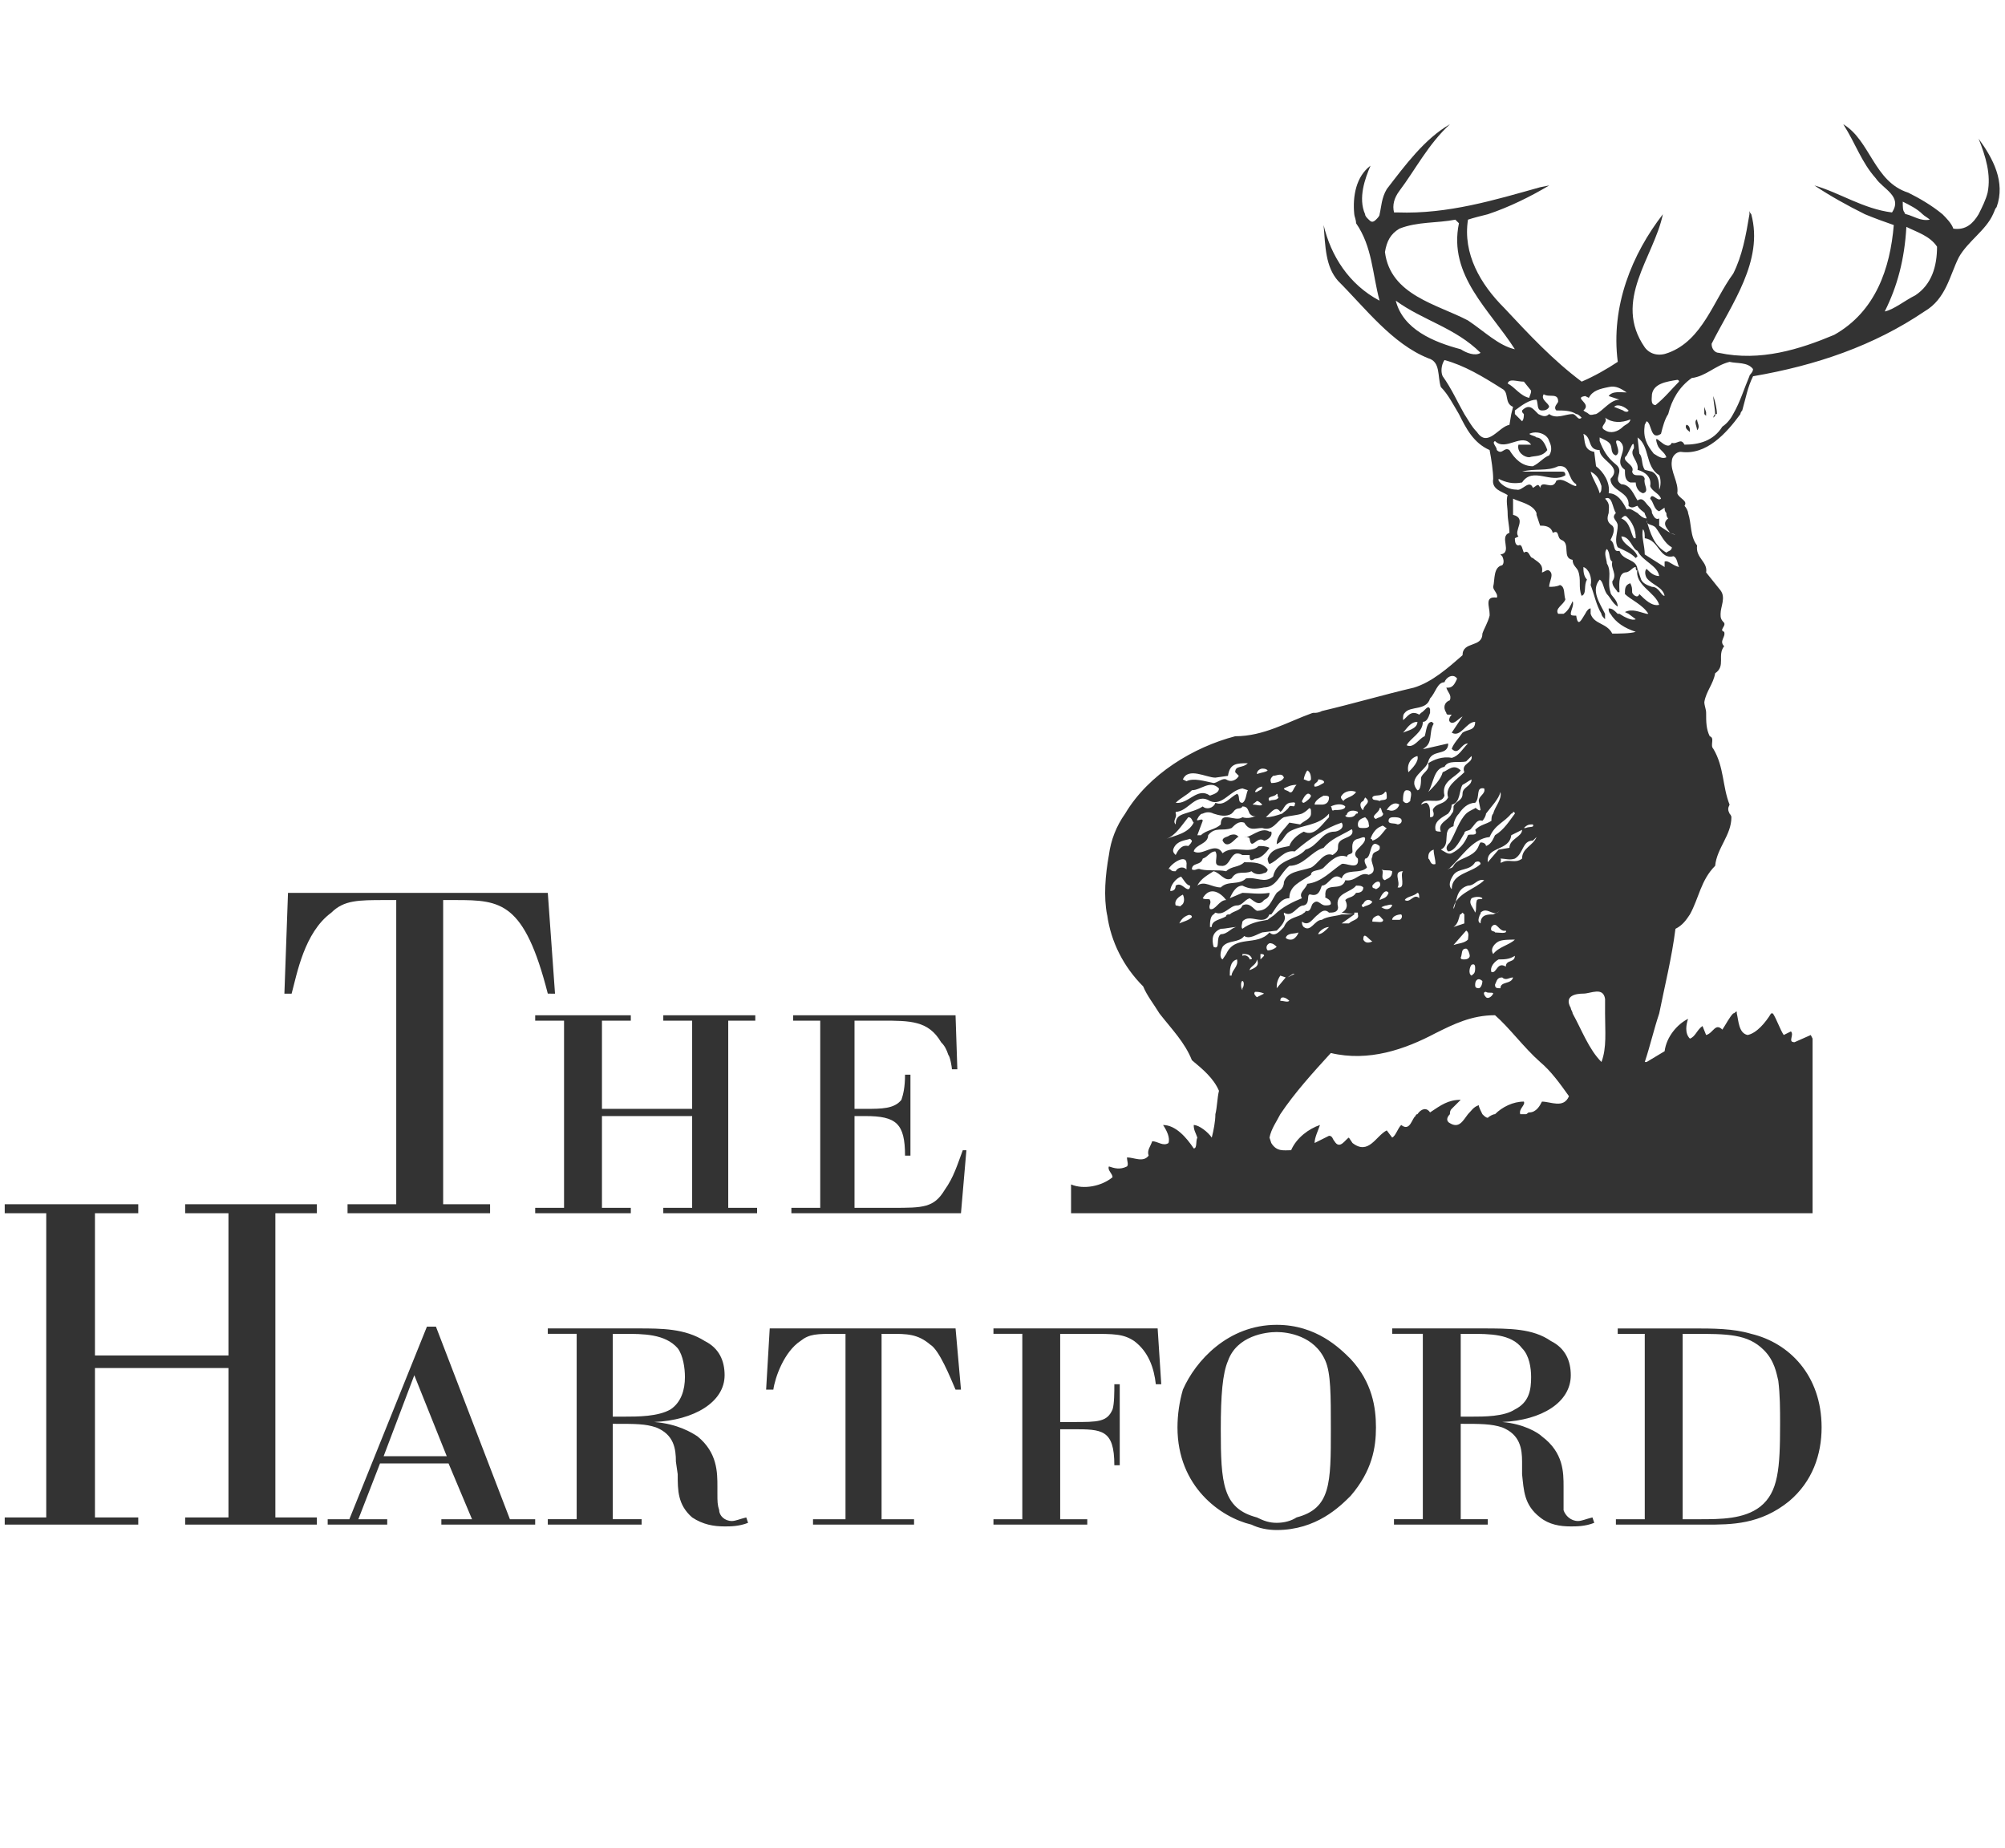 <svg width="115" height="106" viewBox="0 0 115 106" fill="none" xmlns="http://www.w3.org/2000/svg">
<g opacity="0.8" clip-path="url(#clip0_1427_6645)">
<path fill-rule="evenodd" clip-rule="evenodd" d="M55.429 65.968H55.221C54.911 66.794 54.704 67.515 54.187 68.238C53.566 69.27 52.944 69.27 51.185 69.27H49.012V64.007H49.633C51.392 64.007 51.91 64.419 51.91 66.277H52.22V61.633H51.91C51.91 62.356 51.806 62.769 51.702 63.077C51.289 63.594 50.564 63.594 49.633 63.594H49.012V58.535H50.564C52.22 58.535 53.255 58.535 53.979 59.774C54.187 59.98 54.29 60.188 54.393 60.497C54.497 60.601 54.6 61.22 54.6 61.323H54.91L54.807 58.227H45.494V58.535H47.046V69.27H45.391V69.581H55.118L55.429 65.968ZM43.424 69.581V69.27H41.769V58.535H43.321V58.227H38.044V58.535H39.699V63.594H34.526V58.535H36.181V58.227H30.697V58.535H32.352V69.27H30.697V69.581H36.181V69.27H34.526V64.007H39.699V69.27H38.044V69.581H43.424ZM31.834 56.987L31.42 51.207H16.519L16.312 56.987H16.726C17.036 55.852 17.45 53.478 19.003 52.342C19.727 51.619 20.555 51.619 22.107 51.619H22.727V69.064H19.934V69.58H28.109V69.064H25.418V51.619H26.142C28.73 51.619 30.075 51.723 31.42 56.986L31.834 56.987ZM55.118 79.696L54.808 76.186H44.149L43.942 79.696H44.356C44.459 78.974 44.977 77.528 45.908 76.909C46.425 76.497 46.839 76.497 47.978 76.497H48.495V87.129H46.632V87.438H52.427V87.129H50.564V76.497H51.081C52.013 76.497 52.633 76.497 53.358 77.116C53.875 77.426 54.496 78.975 54.807 79.697L55.118 79.696ZM42.907 87.335L42.803 87.025C42.39 87.129 42.182 87.231 41.976 87.231C41.562 87.231 41.251 86.922 41.251 86.612C41.148 86.302 41.148 86.096 41.148 85.682V85.27C41.148 84.444 41.148 83.308 40.01 82.38C39.699 82.174 38.872 81.657 37.526 81.553C39.802 81.451 41.561 80.419 41.561 78.87C41.561 78.045 41.251 77.322 40.423 76.909C39.285 76.186 37.94 76.186 36.594 76.186H31.42V76.496H33.076V87.128H31.42V87.437H36.802V87.128H35.146V81.657C36.491 81.657 37.008 81.657 37.63 81.863C38.664 82.276 38.767 83.102 38.767 83.825L38.871 84.548C38.871 85.477 38.871 86.302 39.699 87.025C40.32 87.438 40.941 87.541 41.562 87.541C41.872 87.542 42.39 87.542 42.907 87.335ZM30.696 87.438V87.129H29.247L25.004 76.084H24.487L20.037 87.129H18.795V87.438H22.21V87.129H20.554L21.796 83.929H25.728L27.074 87.129H25.315V87.438H30.696V87.438ZM18.175 87.438V87.026H15.794V69.581H18.175V69.065H10.62V69.581H13.104V77.736H5.446V69.581H7.93V69.065H0.271V69.581H2.652V87.026H0.271V87.438H7.93V87.026H5.446V78.458H13.104V87.026H10.62V87.438H18.175ZM39.285 78.975C39.285 79.697 39.078 80.419 38.457 80.833C37.733 81.245 36.594 81.245 35.766 81.245H35.145V76.497H35.766C36.904 76.497 38.147 76.497 38.871 77.323C39.182 77.735 39.285 78.458 39.285 78.975ZM25.625 83.515H22.004L23.763 78.87L25.625 83.515ZM104.481 81.864C104.481 78.871 102.617 77.013 100.444 76.497C99.409 76.187 98.271 76.187 97.029 76.187H92.787V76.497H94.338V87.129H92.683V87.438H97.856C99.306 87.438 100.962 87.438 102.617 86.096C103.963 84.961 104.481 83.412 104.481 81.864ZM91.441 87.335L91.337 87.025C90.924 87.129 90.716 87.231 90.509 87.231C90.096 87.231 89.784 86.922 89.681 86.612V85.27C89.681 84.444 89.681 83.308 88.44 82.38C88.233 82.174 87.404 81.657 86.162 81.553C88.44 81.451 90.095 80.419 90.095 78.87C90.095 78.045 89.784 77.322 88.956 76.909C87.922 76.186 86.576 76.186 85.024 76.186H79.851V76.496H81.609V87.128H79.954V87.437H85.335V87.128H83.782V81.657C84.921 81.657 85.541 81.657 86.162 81.863C87.197 82.276 87.301 83.102 87.301 83.825V84.548C87.404 85.477 87.404 86.302 88.336 87.025C88.853 87.438 89.475 87.541 90.095 87.541C90.406 87.542 90.924 87.542 91.441 87.335ZM78.92 81.864C78.92 80.728 78.713 79.284 77.47 77.941C76.849 77.322 75.504 75.98 73.228 75.98C70.434 75.98 68.572 78.045 67.847 79.696C67.643 80.401 67.538 81.13 67.536 81.864C67.536 85.27 70.02 87.025 71.779 87.438C72.193 87.644 72.71 87.748 73.228 87.748C75.504 87.748 76.849 86.406 77.47 85.787C78.713 84.342 78.92 83 78.92 81.864ZM66.606 79.387L66.399 76.186H56.981V76.496H58.636V87.129H56.981V87.438H62.362V87.129H60.809V81.968H61.534C63.19 81.968 63.915 81.968 63.915 84.032H64.225V79.387H63.915C63.915 79.8 63.915 80.522 63.812 80.832C63.501 81.554 62.983 81.554 61.534 81.554H60.809V76.497H62.466C63.914 76.497 64.432 76.497 65.053 76.909C65.88 77.529 66.191 78.458 66.294 79.387H66.606ZM102.1 81.658C102.1 84.238 101.996 85.58 100.962 86.406C100.03 87.129 98.684 87.129 97.443 87.129H96.511V76.497H97.029C99.098 76.497 100.237 76.497 101.168 77.426C101.789 78.046 101.893 78.767 101.996 79.181C102.1 80.006 102.1 80.832 102.1 81.658ZM87.82 78.975C87.82 79.697 87.716 80.419 86.888 80.833C86.267 81.245 85.129 81.245 84.403 81.245H83.782V76.497H84.3C85.439 76.497 86.68 76.497 87.301 77.323C87.716 77.735 87.82 78.458 87.82 78.975ZM76.333 81.968C76.333 85.064 76.333 86.51 74.366 87.025C74.056 87.231 73.641 87.335 73.228 87.335C72.814 87.335 72.503 87.231 72.089 87.025C70.123 86.51 70.02 85.063 70.02 81.968C70.02 80.006 70.123 78.767 70.433 78.045C70.95 76.599 72.607 76.393 73.227 76.393C73.847 76.393 75.4 76.599 76.021 78.045C76.333 78.767 76.333 80.006 76.333 81.968Z" fill="black"/>
<path fill-rule="evenodd" clip-rule="evenodd" d="M68.184 52.471C68.287 52.471 68.363 52.498 68.363 52.6C68.156 52.807 67.846 52.855 67.639 52.959C67.742 52.752 67.874 52.573 68.184 52.471ZM78.298 12.288C77.883 11.359 78.298 10.224 78.608 9.501C77.78 10.121 77.573 11.256 77.676 12.288C77.676 12.391 77.78 12.598 77.78 12.804C78.712 14.146 78.712 15.694 79.126 17.243C77.366 16.314 76.332 14.662 75.918 12.907C76.02 14.146 76.02 15.281 76.745 16.107C78.298 17.656 79.851 19.72 81.919 20.546C82.643 20.753 82.436 21.578 82.643 22.198C83.058 22.61 83.368 23.23 83.679 23.746C84.093 24.572 84.507 25.398 85.438 25.811C85.541 26.327 85.644 27.05 85.644 27.463C85.541 28.082 86.161 28.185 86.473 28.392C86.369 28.701 86.473 29.114 86.473 29.424C86.473 29.836 86.576 30.146 86.576 30.559C85.954 30.765 86.782 31.694 86.059 31.798L86.162 31.901C86.266 32.108 86.266 32.314 86.162 32.417C85.644 32.521 85.748 33.243 85.644 33.656C85.644 33.863 85.955 34.069 85.852 34.275C85.127 34.173 85.439 34.791 85.439 35.205V35.308C85.335 35.72 85.128 36.031 85.024 36.34C85.024 37.166 83.886 36.753 83.886 37.579C83.059 38.301 82.127 39.127 81.093 39.437C79.334 39.85 77.574 40.366 75.815 40.779C75.706 40.838 75.586 40.873 75.463 40.881C75.398 40.883 75.324 40.874 75.263 40.895C73.827 41.412 72.491 42.224 70.848 42.224C68.467 42.844 65.88 44.392 64.535 46.663C64.033 47.366 63.713 48.181 63.603 49.037C63.396 50.172 63.294 51.439 63.5 52.472H63.504C63.717 54.01 64.439 55.444 65.57 56.572C65.776 57.089 66.191 57.606 66.501 58.121C67.227 59.05 67.95 59.772 68.364 60.804C68.986 61.32 69.607 61.837 69.916 62.559C69.814 62.972 69.814 63.488 69.71 63.901C69.71 64.313 69.607 64.83 69.503 65.243C69.296 64.933 68.778 64.52 68.468 64.52C68.468 64.83 68.572 64.932 68.675 65.243C68.572 65.449 68.675 65.862 68.468 65.862C68.055 65.243 67.433 64.52 66.709 64.52C66.916 64.83 67.123 65.243 67.02 65.554C66.709 65.76 66.399 65.45 66.088 65.45C65.985 65.76 65.777 65.966 65.881 66.276C65.57 66.689 65.053 66.379 64.64 66.379C64.64 66.586 64.742 66.792 64.64 66.896C64.226 67.102 63.915 66.998 63.604 66.896C63.501 67.102 63.812 67.307 63.812 67.514C63.19 68.03 62.156 68.237 61.432 67.928V69.579H103.963V59.565L103.859 59.359L102.928 59.771C102.515 59.771 102.928 59.359 102.721 59.152L102.308 59.358C102.101 59.049 101.894 58.43 101.686 58.12H101.583C101.273 58.636 100.756 59.255 100.238 59.358C99.72 59.255 99.72 58.532 99.617 58.12V58.016C99.517 58.016 99.513 58.113 99.419 58.12H99.41C99.203 58.326 98.996 58.739 98.789 59.049C98.375 58.637 98.271 59.255 97.857 59.358L97.65 58.843C97.34 59.049 97.237 59.462 96.927 59.565C96.616 59.256 96.718 58.739 96.823 58.43C96.201 58.739 95.581 59.462 95.477 60.288L94.442 60.908H94.338C94.649 59.978 94.856 59.05 95.167 58.121C95.477 56.572 95.891 54.921 96.098 53.269C96.512 53.064 96.719 52.754 96.927 52.443C97.444 51.515 97.548 50.482 98.375 49.656C98.478 48.624 99.307 47.901 99.307 46.869C99.307 46.766 99.203 46.663 99.203 46.663C99.099 46.456 99.099 46.353 99.203 46.146C98.79 45.114 98.892 43.979 98.271 42.946C98.065 42.74 98.375 42.327 98.065 42.224C97.858 41.811 97.858 41.398 97.858 40.881C97.858 40.675 97.755 40.469 97.755 40.262C97.858 39.642 98.271 39.23 98.376 38.61C98.997 38.197 98.479 37.578 98.892 37.061C98.583 36.752 98.996 36.546 98.892 36.236C98.583 36.132 98.996 35.926 98.892 35.72C98.686 35.514 98.686 35.41 98.686 35.204C98.686 34.791 98.996 34.275 98.686 33.862L97.858 32.83C97.962 32.21 97.237 32.004 97.34 31.282C96.928 30.766 97.031 30.043 96.824 29.424C96.824 29.32 96.72 29.113 96.617 29.01C96.824 28.701 96.306 28.598 96.203 28.288C96.306 27.668 95.79 27.049 95.892 26.43C95.892 26.223 96.099 25.914 96.41 25.914C97.858 26.12 98.997 24.881 99.825 23.746C99.825 23.642 99.929 23.539 99.929 23.539C100.136 22.817 100.239 22.197 100.55 21.578C104.172 20.958 107.484 19.823 110.38 17.861C111.622 17.139 111.828 15.797 112.347 14.765C112.864 13.836 113.899 13.216 114.313 12.287C114.417 12.081 114.417 11.978 114.52 11.875C115.038 10.429 114.313 9.088 113.485 7.952C113.899 8.985 114.209 10.017 114.003 11.049C113.899 11.461 113.692 11.875 113.485 12.288C113.175 12.804 112.76 13.217 112.037 13.114C111.933 12.804 111.622 12.495 111.416 12.288C110.794 11.772 110.071 11.359 109.45 11.049C107.484 10.429 107.277 8.055 105.725 7.126C106.448 8.261 106.759 9.294 107.587 10.223C108.001 10.843 109.139 11.255 108.519 12.184C106.863 11.978 105.518 11.049 104.068 10.636C105 11.255 105.932 11.771 106.966 12.287C107.511 12.511 108.063 12.717 108.621 12.907C108.414 15.384 107.586 17.861 105.206 19.203C103.24 20.029 100.964 20.751 98.584 20.235C98.377 20.235 98.171 20.029 98.171 19.719C99.309 17.448 101.171 14.971 100.447 12.287C100.343 12.184 100.343 12.08 100.343 12.08V12.287C100.137 13.526 99.93 14.661 99.412 15.693C98.273 17.241 97.653 19.512 95.686 20.235C95.17 20.441 94.652 20.339 94.341 19.925C92.478 17.241 94.859 14.764 95.377 12.287C93.618 14.558 92.375 17.551 92.79 20.751C92.168 21.164 91.444 21.577 90.719 21.887C89.064 20.648 87.719 19.203 86.27 17.654C84.924 16.312 83.89 14.558 84.199 12.597C84.51 12.493 84.924 12.39 85.338 12.287C86.579 11.874 87.822 11.255 88.857 10.635L88.339 10.738C85.752 11.461 83.062 12.287 80.164 12.184H79.957C79.854 11.771 79.957 11.358 80.267 10.944C81.199 9.705 81.923 8.261 83.165 7.125C81.716 7.951 80.578 9.499 79.543 10.841C79.232 11.358 79.232 11.873 79.129 12.287C79.129 12.39 79.025 12.493 78.922 12.597C78.716 12.803 78.612 12.7 78.509 12.597C78.402 12.495 78.298 12.391 78.298 12.288ZM109.239 12.185C109.136 12.082 109.136 11.875 109.136 11.565C109.55 11.771 109.964 11.978 110.275 12.288C110.378 12.391 110.584 12.495 110.689 12.598C110.171 12.701 109.757 12.391 109.343 12.288H109.338C109.281 12.288 109.239 12.243 109.239 12.185ZM83.989 23.746C83.576 23.024 83.265 22.301 82.748 21.578C82.644 21.372 82.644 20.959 82.85 20.649C83.989 20.959 85.024 21.578 86.162 22.3C86.576 22.506 86.267 23.127 86.784 23.333L86.681 23.746L86.577 24.365C85.956 24.468 85.335 25.707 84.714 24.778C84.403 24.468 84.196 24.056 83.989 23.746ZM86.888 23.746V23.54C87.301 23.231 87.716 22.921 88.129 22.921C88.233 23.127 88.129 23.54 88.44 23.54C88.543 23.54 88.749 23.54 88.853 23.334C88.853 23.127 88.336 22.921 88.543 22.611C88.853 22.817 89.371 22.507 89.371 23.024C89.371 23.127 89.061 23.334 89.268 23.54C89.681 23.54 90.096 23.54 90.406 23.746C90.509 23.746 90.613 23.849 90.716 23.953C90.509 24.159 90.406 23.746 90.2 23.746C89.785 23.746 89.268 24.056 88.854 23.746C88.647 23.953 88.441 23.849 88.233 23.746C87.922 23.437 87.716 23.127 87.301 23.54C87.301 23.643 87.301 23.643 87.404 23.746C87.404 23.849 87.404 24.056 87.301 24.159L86.888 23.746ZM91.13 23.746C91.027 23.642 90.923 23.642 90.82 23.54C91.337 23.127 90.199 22.817 90.923 22.714L91.13 22.817C91.337 22.404 91.751 22.301 92.268 22.198C92.682 22.095 92.993 22.301 93.303 22.507C92.993 22.507 92.475 22.404 92.268 22.714L92.889 22.921C92.372 22.921 91.957 23.541 91.544 23.747C91.441 23.746 91.234 23.849 91.13 23.746ZM95.683 23.746C95.89 22.921 96.304 22.198 97.029 21.681C97.856 21.578 98.374 20.959 99.202 20.753C99.616 20.856 100.237 20.753 100.547 21.165C100.547 21.372 100.339 21.475 100.339 21.578C100.03 22.3 99.823 23.023 99.409 23.746C99.306 23.952 99.098 24.261 98.788 24.468C98.27 25.294 97.442 25.501 96.614 25.501C96.408 25.088 96.201 25.501 95.889 25.397C95.58 26.017 94.751 24.571 95.061 25.501C95.165 25.81 95.475 25.914 95.579 26.224C95.372 26.327 95.165 26.224 94.854 26.017C94.44 25.501 94.233 25.088 94.336 24.365L94.44 24.159C94.75 24.262 94.647 25.294 95.268 24.881C95.374 24.468 95.476 24.056 95.683 23.746ZM97.856 23.746V23.642L97.754 23.333V23.746L97.856 23.849V23.746ZM98.477 23.746C98.477 23.437 98.374 23.024 98.27 22.714C98.27 23.024 98.374 23.437 98.374 23.746C98.374 23.746 98.27 23.849 98.27 23.953L98.374 23.849C98.374 23.746 98.374 23.746 98.477 23.746ZM111.102 14.146C111.102 15.282 110.791 16.314 109.861 16.934C109.239 17.243 108.618 17.759 108.102 17.863C108.827 16.417 109.239 14.869 109.343 13.011C109.964 13.321 110.689 13.527 111.102 14.146ZM96.304 21.888C95.89 22.3 95.476 22.817 94.958 23.23C94.648 23.23 94.751 22.817 94.751 22.61C94.855 21.991 95.58 21.888 96.201 21.785C96.201 21.785 96.304 21.785 96.304 21.888ZM93.407 23.539C93.407 23.642 93.2 23.642 93.096 23.539L92.58 23.333C92.786 23.127 93.2 23.333 93.407 23.539ZM86.888 20.03C85.956 19.823 85.129 18.998 84.197 18.378C82.438 17.45 79.747 16.934 79.436 14.456C79.54 13.836 79.747 13.424 80.264 13.114C81.3 12.701 82.438 12.804 83.473 12.598L83.68 12.804C83.059 15.798 85.439 17.759 86.888 20.03ZM87.819 22.404C87.819 22.611 87.715 22.714 87.715 22.817C87.197 22.714 86.887 22.198 86.473 21.992C86.576 21.682 86.99 21.888 87.404 21.888L87.819 22.404ZM84.921 20.236C84.61 20.442 84.093 20.236 83.782 20.03C82.23 19.617 80.472 18.895 80.057 17.243C81.609 18.378 83.473 18.792 84.921 20.236ZM86.784 29.424V28.598C87.197 28.804 87.922 28.907 88.129 29.424V29.527L88.336 30.146C88.543 30.146 88.957 30.146 89.061 30.559C89.475 30.352 89.268 30.868 89.577 30.971C90.095 31.178 89.577 32.004 90.199 32.107C90.199 32.416 90.406 32.52 90.509 32.726C90.715 33.242 90.509 33.656 90.715 34.172C91.026 34.068 90.819 33.553 91.026 33.242C90.819 33.035 90.819 32.726 90.819 32.52C91.129 32.623 91.336 33.139 91.233 33.552C91.44 34.068 91.543 34.687 91.854 35.203C91.854 35.307 91.957 35.41 92.061 35.514V35.203C91.75 34.584 91.233 33.861 91.75 33.242C91.957 33.345 91.957 33.758 92.164 34.068C92.371 34.274 92.475 34.583 92.785 34.79C92.785 34.378 92.371 34.171 92.371 33.964C92.164 33.344 92.475 32.829 92.164 32.312C92.164 32.106 91.957 31.693 92.164 31.486C92.371 31.693 92.268 32.106 92.475 32.209C92.371 32.622 92.785 32.932 92.475 33.345C92.475 33.655 92.681 33.758 92.785 33.964H92.888C92.888 33.655 92.785 32.932 93.199 32.829C93.508 32.829 93.613 32.52 93.82 32.52C93.82 32.623 93.82 32.726 93.923 32.726C93.923 32.004 93.095 32.21 92.888 31.591C92.475 31.694 92.681 31.178 92.371 30.971C92.475 30.765 92.681 30.352 92.475 30.146C92.164 29.939 92.164 29.732 92.268 29.423C92.268 29.113 92.371 28.907 92.061 28.597C92.475 28.391 92.475 29.113 92.682 29.423C92.371 29.732 92.786 29.835 92.786 30.146C92.786 30.558 92.579 30.971 92.786 31.384C93.2 31.59 93.51 31.693 93.821 32.004L93.923 31.9C93.717 31.385 93.096 31.281 92.993 30.765C93.509 30.765 93.614 31.488 93.923 31.591C94.234 32.21 95.062 32.417 95.166 33.036C94.855 33.036 94.648 32.83 94.441 32.624C94.337 32.727 94.337 32.933 94.441 33.139C94.751 33.552 95.373 33.656 95.476 34.172C95.269 34.172 95.166 33.656 94.751 33.656C94.441 33.552 94.234 33.449 94.13 33.242L93.923 32.623C93.716 33.552 94.957 33.964 95.165 34.687C94.751 34.791 94.336 34.378 94.027 34.068C93.923 34.378 93.613 34.068 93.613 33.964C93.613 33.758 93.613 33.654 93.509 33.448C93.2 33.551 93.2 33.758 93.2 34.068C93.509 34.378 94.234 34.687 94.545 35.203H94.441C94.028 35.1 93.613 34.893 93.2 35.1L93.406 35.203L93.82 35.513C93.613 35.615 93.199 35.409 92.888 35.203H92.785C92.579 34.996 92.475 34.893 92.268 34.893C92.268 34.996 92.268 35.1 92.371 35.203C92.681 35.718 93.2 36.029 93.82 36.235C93.509 36.338 92.785 36.338 92.475 36.338C92.164 35.718 91.44 35.822 91.233 35.203V34.893C91.129 34.893 91.026 34.996 90.922 35.203C90.715 35.513 90.509 36.029 90.406 35.306C90.199 35.306 90.095 35.306 90.095 35.203C90.095 34.996 90.302 34.687 90.199 34.48C90.095 34.687 89.991 34.996 89.681 35.203H89.371C89.164 34.893 89.681 34.687 89.784 34.377C89.681 34.067 89.784 33.654 89.475 33.551C89.268 33.654 89.061 33.654 88.853 33.654C88.853 33.344 89.163 32.932 88.853 32.725C88.749 32.622 88.543 32.829 88.44 32.829C88.543 32.312 88.129 32.209 87.922 32.002C87.716 32.002 87.716 31.486 87.405 31.693C87.302 31.486 87.302 31.177 87.095 31.28C86.888 31.28 86.888 30.971 86.888 30.868L87.095 30.765C86.784 30.454 87.611 29.732 86.784 29.526L86.784 29.424ZM93.923 29.424C93.717 29.32 93.51 29.113 93.302 29.217C93.096 28.804 92.786 28.288 92.268 28.288C92.371 27.668 91.957 27.049 91.543 26.739L91.44 25.914C90.819 25.81 90.922 25.294 90.819 24.881C91.335 25.088 91.026 25.81 91.749 25.81C91.749 26.43 93.095 26.739 92.371 27.462C92.371 28.185 93.509 28.185 93.406 29.01C93.613 29.217 93.82 29.01 93.923 29.01C94.027 29.217 94.234 29.32 94.336 29.424C94.336 29.527 94.44 29.63 94.44 29.733C94.235 29.733 94.027 29.526 93.923 29.424ZM94.751 29.424C94.751 29.217 94.648 29.113 94.546 29.01C94.338 28.804 94.235 28.495 93.924 28.701C93.717 28.392 93.51 27.772 92.993 27.772C92.476 27.463 93.2 27.049 92.683 26.637C92.165 26.224 91.957 25.811 91.751 25.295V25.088C91.957 25.192 92.268 25.295 92.372 25.501C92.476 25.707 92.372 26.017 92.683 26.12C93.096 25.914 92.372 25.088 92.889 25.295C93.51 25.811 92.476 26.43 93.2 26.946C93.2 27.256 93.2 27.566 93.51 27.669H93.821C93.821 27.876 93.923 28.185 94.234 28.289C94.648 28.186 94.234 27.773 94.337 27.463C94.234 27.051 93.716 27.463 93.613 27.051C93.82 26.637 92.888 26.431 93.302 26.122L93.613 25.502C93.716 25.398 93.716 25.502 93.716 25.709C93.406 26.121 94.027 26.431 93.923 26.947C94.336 27.051 94.751 27.36 94.648 27.876C94.751 28.186 95.165 28.289 95.269 28.599C95.062 28.805 94.751 28.186 94.648 28.599C94.855 28.805 94.855 29.218 95.165 29.321L95.475 29.115C95.475 29.218 95.475 29.321 95.579 29.425C95.579 29.528 95.579 29.631 95.682 29.734C95.268 30.044 95.682 30.354 95.786 30.56L96.096 30.663C95.889 30.663 95.474 30.354 95.165 30.148V29.734C94.958 29.836 94.855 29.63 94.751 29.424ZM93.51 24.056C93.51 24.262 93.2 24.365 93.096 24.468C92.787 24.778 92.371 24.881 92.061 24.675C91.648 24.468 92.268 24.262 92.061 23.952C92.475 24.262 92.993 24.262 93.51 24.056ZM95.166 28.081C95.166 27.771 95.166 27.256 94.751 27.049L94.338 26.946C94.131 26.636 94.235 26.223 94.028 26.017L93.924 25.088C94.649 25.604 94.338 26.739 95.167 27.256C95.269 27.462 95.269 27.875 95.166 28.081ZM91.855 27.875C91.855 28.082 91.855 28.185 91.751 28.288C91.648 27.875 91.337 27.463 91.234 27.049C91.647 27.256 91.751 27.566 91.855 27.875ZM88.853 26.12C88.543 26.224 88.336 26.533 87.922 26.74C87.301 26.74 86.887 26.327 86.576 25.811C86.267 25.605 86.162 26.12 85.852 25.811C85.852 25.605 85.541 25.398 85.748 25.295C86.369 25.914 87.301 24.779 87.819 25.502H87.094C86.99 25.914 87.403 26.224 87.715 26.224C88.024 26.121 88.44 26.224 88.749 25.812C88.647 25.502 88.44 25.088 88.128 25.088C88.024 24.986 87.819 24.986 87.715 24.882C88.129 24.675 88.749 24.882 88.853 25.295C88.956 25.501 89.06 25.81 88.853 26.12ZM90.406 27.875C90.095 27.875 89.681 27.36 89.267 27.566C89.06 28.185 88.439 27.462 88.335 27.978C88.233 27.669 88.128 27.875 87.922 27.978C87.715 27.462 87.301 28.185 86.99 28.081C86.576 28.081 86.162 27.875 85.955 27.566V27.462C86.369 27.669 86.783 27.771 87.301 27.669C87.922 26.739 88.956 27.772 89.784 27.256C89.784 27.049 89.681 27.049 89.577 27.049H87.301C88.024 26.843 88.749 27.049 89.37 26.739C90.095 26.636 89.888 27.462 90.406 27.771V27.875ZM97.338 24.675C97.546 24.468 97.338 24.262 97.338 24.055C97.131 24.159 97.338 24.468 97.338 24.675ZM96.926 24.778V24.675C96.926 24.468 96.822 24.365 96.718 24.365C96.615 24.571 96.822 24.675 96.926 24.778ZM95.89 31.385C95.89 31.591 95.683 31.591 95.58 31.694C94.855 31.282 94.648 30.559 94.442 29.836C94.442 30.146 94.751 30.043 94.958 30.249C95.269 30.662 95.476 31.178 95.89 31.385ZM96.304 32.52C95.89 32.417 95.683 32.107 95.476 32.21V32.52L94.337 31.798C94.337 31.282 94.13 30.766 94.234 30.352C94.337 30.456 94.337 30.662 94.337 30.868C95.166 30.971 95.166 32.107 95.993 31.9C96.201 32.004 96.201 32.313 96.304 32.52ZM93.821 30.869H93.717C93.51 30.559 93.51 29.94 92.993 29.734C93.096 29.631 93.2 29.527 93.302 29.631C93.614 29.94 93.821 30.352 93.821 30.869ZM80.574 40.881C80.885 40.469 81.816 40.778 82.023 40.056C82.334 39.746 82.436 39.127 82.85 39.127C82.954 38.817 83.368 38.611 83.576 38.92C83.473 39.127 83.369 39.437 83.059 39.437H82.955C83.059 39.746 83.266 39.849 83.162 40.159C82.851 40.263 82.748 40.573 82.955 40.882C82.955 40.882 82.955 40.985 83.059 40.985H83.266C83.162 41.088 83.059 41.295 83.162 41.398C83.369 41.605 83.68 41.191 83.887 41.088L83.266 42.018C83.782 42.327 84.094 41.398 84.61 41.398C84.61 41.915 84.197 41.812 83.886 42.018C83.68 42.327 83.369 42.637 83.265 42.947C83.679 43.36 83.782 42.637 84.196 42.637C83.886 42.947 83.68 43.36 83.265 43.464C82.748 43.36 82.229 43.566 81.92 43.773C82.023 44.186 81.609 44.289 81.506 44.599C81.506 44.805 81.506 45.322 81.299 45.322C80.678 44.599 81.816 44.186 81.921 43.67C82.127 42.947 82.955 43.361 83.059 42.741V42.638L81.714 42.947H81.61C82.231 42.638 81.921 42.019 82.231 41.502L82.128 41.399C81.817 41.399 81.817 41.915 81.714 42.225C81.403 42.329 81.093 42.947 80.68 42.741C80.886 42.329 81.61 42.019 81.61 41.399C81.817 41.399 81.921 41.192 82.024 40.883V40.676C81.921 40.367 81.714 40.779 81.507 40.883L81.403 40.986C80.887 40.676 80.68 41.192 80.473 41.295C80.472 41.088 80.472 40.984 80.574 40.881ZM67.433 46.662V46.559C68.157 46.559 68.572 45.423 69.399 45.939C70.123 46.249 70.537 45.32 71.262 45.217L71.573 45.32C71.469 45.526 71.469 45.939 71.262 46.042C70.951 46.042 71.158 45.63 70.951 45.526C70.537 45.732 70.227 46.249 69.71 46.042C69.607 46.352 69.193 46.455 68.986 46.249C68.675 46.455 68.261 46.558 67.95 46.661C67.64 46.764 67.433 46.867 67.433 47.281C67.225 47.075 67.535 46.868 67.433 46.662ZM68.985 46.662C69.192 46.559 69.399 46.559 69.606 46.662C69.916 46.765 70.33 46.868 70.641 46.662L70.744 46.559C70.95 46.249 71.157 46.456 71.261 46.249C71.572 46.249 71.572 46.456 71.675 46.662C71.779 46.765 71.882 46.868 72.088 46.765C71.882 46.868 71.572 46.971 71.261 46.868C70.847 47.178 70.019 46.456 70.019 47.281C69.708 47.591 69.191 47.591 68.88 47.901H68.674L68.984 47.075C68.984 46.868 68.571 47.178 68.674 46.971C68.777 46.765 68.881 46.662 68.985 46.662ZM72.814 46.662C73.02 46.456 73.227 46.249 73.434 46.559C73.641 46.456 73.641 46.145 73.952 46.043C74.055 46.043 74.366 45.94 74.262 46.146C74.262 46.353 74.055 46.146 73.952 46.25C73.848 46.456 73.641 46.559 73.537 46.663C73.228 46.766 72.916 46.869 72.607 46.869C72.71 46.765 72.71 46.765 72.814 46.662ZM74.676 46.662C74.883 46.559 74.987 46.456 75.09 46.352C75.194 46.352 75.194 46.456 75.194 46.559V46.662C75.194 46.971 74.78 47.075 74.573 47.281L73.952 47.178C73.641 47.591 73.227 47.901 73.227 48.417C73.64 48.211 73.64 47.901 73.952 47.695C74.675 47.282 75.607 47.385 76.228 46.663V46.869C75.814 47.282 75.4 48.005 74.779 47.695C74.366 47.901 74.054 48.211 73.952 48.52C73.537 48.623 72.916 48.623 72.709 49.243C72.709 49.243 72.709 49.45 72.813 49.553C73.329 49.347 73.641 48.727 74.261 48.83C75.089 48.108 76.02 47.488 76.952 47.179C77.159 47.488 76.745 47.695 76.538 47.695C75.813 47.695 75.607 48.52 74.882 48.727C74.366 49.346 73.227 49.243 73.02 50.275C72.502 50.688 72.088 50.275 71.467 50.378C71.054 50.791 70.433 50.481 70.019 50.895C69.501 50.895 69.087 50.481 68.674 50.791C68.88 50.378 69.295 50.172 69.606 49.966C70.019 50.069 70.227 50.585 70.64 50.378C70.95 49.862 71.364 50.171 71.779 49.966C71.986 50.172 72.295 50.172 72.503 50.069C72.607 50.069 72.71 49.966 72.71 49.862C72.4 49.45 71.882 49.45 71.364 49.45C71.054 49.759 70.64 49.656 70.329 49.966C69.813 49.862 69.399 49.966 68.881 49.862C68.674 49.759 68.572 49.966 68.363 49.862C68.363 49.45 68.881 49.656 68.985 49.243C69.295 49.14 69.399 48.83 69.709 48.83C69.916 49.141 69.502 49.656 70.02 49.656C70.641 49.759 70.536 48.624 71.261 49.037H71.675C71.675 49.243 71.675 49.45 71.986 49.243C72.295 49.243 72.607 48.934 72.814 48.623C72.607 48.52 72.4 48.52 72.192 48.52C71.675 49.036 70.743 48.417 70.122 48.933C69.708 48.21 68.984 49.14 68.467 48.83C68.571 48.417 69.295 48.417 69.295 47.901C69.708 47.385 70.123 47.695 70.64 47.488C70.847 47.282 71.054 47.076 71.364 47.179C71.675 47.695 71.986 47.488 72.4 47.488C73.021 47.695 73.228 47.076 73.641 46.869C74.055 46.765 74.366 46.765 74.676 46.662ZM77.263 46.662C77.367 46.456 77.677 46.456 77.884 46.559C77.884 46.642 77.884 46.659 77.828 46.662H77.782C77.678 46.868 77.471 46.868 77.368 46.868C77.368 46.868 77.162 46.868 77.162 46.765C77.263 46.765 77.263 46.662 77.263 46.662ZM78.919 46.662C79.022 46.559 79.126 46.456 79.126 46.352C79.229 46.249 79.229 46.559 79.333 46.662C79.333 46.868 79.022 46.868 78.919 46.971C78.713 46.868 78.815 46.765 78.919 46.662ZM82.023 46.662C82.023 46.456 82.023 46.145 81.817 46.042C81.714 46.042 81.507 46.145 81.507 46.145C81.714 45.63 82.644 46.249 82.851 45.63C82.644 44.804 83.473 44.598 83.783 44.184C83.369 43.772 83.059 44.184 82.748 44.288C82.644 44.701 82.231 45.113 81.921 45.423C82.23 44.907 82.23 44.081 82.851 43.978C83.059 43.564 83.68 43.771 84.094 43.667L84.403 43.358C84.507 43.771 83.782 43.771 83.99 44.287C83.576 44.7 82.851 45.113 83.059 45.732C82.851 46.145 82.438 46.042 82.23 46.352C82.127 46.455 82.23 46.558 82.23 46.661C82.23 46.764 82.23 46.867 82.023 46.867V46.662ZM83.059 46.662C83.188 46.52 83.261 46.337 83.265 46.145C83.782 46.042 83.679 45.32 83.886 45.01C84.093 44.907 84.196 44.804 84.403 44.701C84.403 45.113 83.886 45.113 83.886 45.527C83.886 45.94 83.473 45.94 83.369 46.249C83.369 46.456 83.369 46.559 83.266 46.662C83.059 47.075 82.437 47.178 82.644 47.694C82.542 47.694 82.335 47.694 82.335 47.591C82.23 47.075 82.748 46.868 83.059 46.662ZM83.68 46.662C83.886 46.352 84.196 46.042 84.61 46.042C84.921 45.732 84.61 45.113 85.128 45.217C85.231 45.526 84.817 45.63 84.817 45.939L84.921 46.455C84.817 46.558 84.61 46.249 84.61 46.352C84.403 46.455 84.197 46.558 84.094 46.661C83.68 47.074 83.473 47.796 83.162 48.313C83.059 48.417 82.851 48.623 83.059 48.829C83.473 48.829 83.783 48.106 83.99 47.797C83.99 47.591 84.301 47.694 84.403 47.488C84.61 47.281 84.714 46.971 85.025 47.075C85.129 46.971 85.231 46.765 85.231 46.662C85.542 46.249 85.956 45.836 86.06 45.423C86.163 45.836 85.75 46.249 85.645 46.662C85.543 46.765 85.543 46.971 85.543 47.075C85.232 47.281 84.922 47.281 84.611 47.591C84.818 48.004 84.301 47.797 84.197 47.9C83.99 48.417 83.681 48.726 83.267 48.932C83.06 49.035 82.852 48.829 82.645 48.725C83.267 48.416 82.645 47.59 83.37 47.384C83.369 47.178 83.473 46.868 83.68 46.662ZM86.68 46.662C86.783 46.662 86.783 46.559 86.783 46.559C86.783 46.559 86.887 46.559 86.887 46.662C86.576 47.075 86.266 47.591 85.748 47.901C85.644 48.107 85.541 48.417 85.231 48.52C85.231 48.417 85.128 48.313 84.921 48.313C84.817 48.417 84.817 48.623 84.61 48.83C84.197 49.242 83.576 49.242 83.369 49.656C83.266 49.862 83.059 49.759 83.059 49.862C83.783 49.242 84.403 48.107 85.439 48.004C85.749 47.281 86.267 47.178 86.68 46.662ZM81.299 41.398C81.299 41.811 80.678 41.914 80.472 42.017C80.678 41.811 80.886 41.398 81.299 41.398ZM81.299 43.359C81.402 43.668 80.989 44.081 80.782 44.288C80.678 43.875 80.886 43.462 81.299 43.359ZM80.886 45.939C80.679 46.145 80.575 46.042 80.472 45.939C80.472 45.732 80.472 45.32 80.679 45.32C81.093 45.32 80.886 45.733 80.886 45.939ZM80.263 46.145C80.161 46.456 79.851 46.559 79.642 46.456H79.54C79.643 46.249 79.954 45.939 80.263 46.145ZM79.54 45.733C79.54 45.94 79.23 45.837 79.127 45.94C78.92 45.837 78.713 45.94 78.713 45.733C78.816 45.527 79.23 45.733 79.437 45.423C79.54 45.32 79.54 45.63 79.54 45.733ZM78.298 45.733C78.712 46.043 78.194 46.145 78.194 46.456C78.09 46.456 77.883 46.043 78.194 45.94L78.298 45.733ZM77.781 45.423C77.574 45.732 77.16 45.732 77.055 45.939C76.953 45.836 76.849 45.732 76.953 45.63C77.16 45.32 77.574 45.32 77.781 45.423ZM75.919 44.907C75.711 45.01 75.608 45.113 75.401 45.113C75.297 44.907 75.608 44.907 75.608 44.701C75.814 44.701 76.022 44.804 75.919 44.907ZM75.194 44.701C75.09 44.907 74.883 44.701 74.78 44.701C74.78 44.598 74.883 44.288 74.987 44.185C75.194 44.288 75.194 44.598 75.194 44.701ZM77.16 46.249C77.16 46.456 76.747 46.456 76.539 46.456C76.332 46.559 76.435 46.352 76.332 46.249C76.539 46.145 76.953 46.042 77.16 46.249ZM76.228 45.733C76.228 46.043 76.022 46.145 75.815 46.145H75.401C75.401 45.939 75.711 45.733 75.919 45.63C76.022 45.63 76.228 45.63 76.228 45.733ZM75.194 45.63C75.194 45.733 74.987 45.939 74.78 46.042C74.78 46.042 74.676 46.042 74.676 45.939C74.78 45.733 74.987 45.32 75.194 45.63ZM74.366 45.01C74.159 45.217 74.159 45.526 73.952 45.423C73.848 45.32 73.641 45.32 73.641 45.217C73.848 45.113 74.055 45.01 74.366 45.01ZM73.641 44.598C73.537 44.804 73.228 44.907 72.916 44.907C72.814 44.701 72.916 44.598 73.02 44.495C73.227 44.495 73.537 44.288 73.641 44.598ZM72.71 44.184C72.607 44.288 72.4 44.288 72.088 44.391C72.088 44.184 72.295 44.081 72.399 44.081C72.503 44.081 72.607 44.081 72.71 44.184ZM73.33 45.733C73.227 45.94 72.916 45.837 72.814 45.94C72.607 45.63 73.123 45.733 73.227 45.527C73.33 45.527 73.227 45.63 73.33 45.733ZM72.4 45.113C72.4 45.32 72.193 45.32 72.089 45.423H71.986C71.986 45.32 72.193 45.113 72.4 45.113ZM72.4 46.145C72.296 46.249 72.089 46.145 71.882 46.145C71.779 46.145 71.986 46.042 72.089 45.939C72.193 45.939 72.296 46.042 72.4 46.145ZM71.572 43.772C71.261 44.081 70.847 43.875 70.847 44.288L71.054 44.495C70.95 44.701 70.64 44.907 70.329 44.701C70.122 44.598 69.812 44.907 69.605 44.907C69.087 44.804 68.466 44.598 68.053 44.804L67.846 44.701C68.155 43.978 69.191 44.598 69.708 44.598L70.433 44.495C70.536 43.772 70.95 43.772 71.572 43.772ZM69.916 45.217C69.916 45.423 69.709 45.526 69.399 45.63C68.674 45.113 68.157 46.145 67.433 46.042C67.742 45.732 68.054 45.63 68.363 45.32C68.881 45.32 69.399 44.701 69.916 45.217ZM69.606 52.442L69.708 52.34C70.226 52.546 70.536 51.927 70.95 51.927C71.261 51.927 71.363 51.617 71.675 51.514C71.882 51.617 72.192 52.03 72.503 51.617C72.71 51.514 72.814 51.411 72.814 51.205C72.192 51.308 71.675 51.205 71.261 51.205L70.536 51.514C70.64 51.307 70.847 50.791 71.261 50.791C71.675 50.998 71.986 50.998 72.503 50.895C73.228 50.895 73.434 50.069 73.952 49.656C74.78 49.656 75.194 48.83 75.919 48.623C76.332 48.107 76.953 47.901 77.47 47.591C77.574 47.488 77.574 47.695 77.574 47.695C77.574 48.107 76.746 48.005 76.746 48.52C76.746 48.727 76.746 48.83 76.435 49.036C75.919 48.83 75.607 49.552 75.194 49.759C74.573 49.965 73.848 49.965 73.641 50.584C73.641 50.997 73.331 51.1 73.228 51.204C72.917 51.617 72.814 52.235 72.089 52.235C71.882 52.133 71.675 51.72 71.261 51.926C71.157 52.235 70.743 52.235 70.536 52.442C70.433 52.442 70.329 52.442 70.329 52.545C70.02 52.752 69.501 52.752 69.501 53.165H69.399C69.399 52.959 69.399 52.546 69.606 52.442ZM72.924 52.434C73.231 52.022 73.438 51.513 73.952 51.513C73.952 50.791 74.573 50.584 75.194 50.171C75.194 49.861 75.71 49.964 75.919 49.758C76.332 49.346 76.747 48.932 77.263 49.139C77.263 48.932 77.574 49.035 77.574 48.828C77.574 48.622 77.47 48.209 77.883 48.106C77.987 48.106 78.298 47.9 78.298 48.106C78.298 48.519 77.366 48.828 77.883 49.241C77.987 49.964 77.16 49.448 76.953 49.551C76.332 49.964 75.814 50.583 74.986 50.686C74.882 50.996 74.469 51.203 74.675 51.512C74.159 51.718 73.537 52.028 73.123 52.44C73.02 52.544 72.814 52.648 72.71 52.751C72.088 52.853 71.675 52.957 71.261 53.266C71.157 53.163 71.261 52.957 71.261 52.853C71.675 52.338 72.503 53.163 72.814 52.44C72.834 52.442 72.91 52.454 72.924 52.434ZM73.641 52.442V52.34C74.159 52.65 74.366 51.927 74.78 51.927C75.194 51.824 74.883 51.204 75.194 51.307C75.607 51.41 75.71 51.101 75.815 50.791C76.228 50.791 76.436 49.966 76.953 50.378C77.16 49.759 77.988 50.171 78.402 49.759C78.402 49.656 78.195 49.449 78.299 49.242C78.713 49.242 78.506 48.004 79.127 48.52C79.23 48.932 78.713 48.726 78.713 49.139C78.506 49.449 79.127 49.965 78.506 50.171C77.989 49.964 77.781 50.584 77.161 50.481C76.954 51.204 75.919 50.481 76.022 51.41C75.919 51.513 76.333 51.513 76.333 51.823C76.333 51.926 76.125 51.926 76.022 51.926C75.711 51.926 75.609 51.513 75.297 51.823C75.194 51.926 75.194 52.339 74.883 52.235C74.883 52.339 74.781 52.339 74.677 52.442C74.263 52.649 73.849 52.649 73.642 53.165C73.435 53.371 73.124 53.784 72.814 53.475C72.089 54.301 70.848 53.578 70.33 54.713L70.123 55.022C69.916 54.92 70.02 54.507 70.123 54.3C70.434 53.888 71.055 54.094 71.365 53.681C71.675 53.887 72.09 53.577 72.4 53.474L73.228 53.371C73.434 53.165 73.848 52.752 73.641 52.442ZM75.607 52.442C75.814 52.236 76.021 52.133 76.228 52.34C76.435 52.34 76.746 52.34 76.746 52.03C76.539 51.205 77.47 51.205 77.781 50.791C77.987 50.791 78.09 50.791 78.194 50.895C78.194 51.205 77.883 51.205 77.781 51.205C77.574 51.514 77.367 51.411 77.16 51.617C77.366 52.03 77.16 52.237 76.953 52.34L77.634 52.44L76.953 52.443C76.642 52.547 76.124 52.547 75.814 52.753C75.4 52.753 75.193 53.476 74.779 53.166C74.675 53.063 74.675 52.959 74.675 52.855C75.09 53.165 75.296 52.65 75.607 52.442ZM77.677 52.442V52.34H77.883V52.442C77.987 52.752 77.574 52.752 77.367 52.959H76.953L77.677 52.442ZM83.742 52.442H83.782L83.886 52.34L83.989 52.442V52.959L83.368 53.165C83.634 52.988 83.672 52.663 83.742 52.442ZM84.885 52.442H84.921V52.34C85.335 51.927 85.749 52.752 86.06 52.133C85.956 52.34 85.853 52.34 85.645 52.442C85.335 52.442 84.921 52.442 84.921 52.959C84.738 52.867 84.797 52.695 84.885 52.442ZM87.922 47.281C88.024 47.488 87.715 47.385 87.508 47.488H87.404C87.611 47.281 87.715 47.281 87.922 47.281ZM88.129 48.004C87.922 48.52 87.301 48.623 87.301 49.242C86.888 49.552 86.576 49.242 86.162 49.449C85.956 49.552 86.162 49.346 86.06 49.242C86.369 49.242 86.576 49.346 86.888 49.242C87.404 48.933 87.301 48.21 87.922 48.21L88.129 48.004ZM87.301 47.591C87.301 48.004 86.576 48.106 86.576 48.623L85.955 48.726L85.334 49.449C85.23 48.52 86.576 48.83 86.68 47.901L87.301 47.591ZM84.921 49.552C84.403 50.069 83.266 50.069 83.266 50.998C83.059 50.791 83.162 50.481 83.369 50.171C83.68 49.759 84.301 49.965 84.61 49.449C84.817 49.346 84.921 49.449 84.921 49.552ZM80.368 46.971C80.472 47.178 80.263 47.281 80.161 47.281C79.954 47.178 79.643 47.281 79.643 47.075C79.643 46.868 79.851 46.868 79.954 46.868C80.057 46.868 80.263 46.868 80.368 46.971ZM82.334 49.552C82.023 49.656 82.023 49.242 81.921 49.242C81.921 49.036 81.921 48.83 82.23 48.726C82.23 49.036 82.334 49.242 82.334 49.552ZM85.128 50.481C84.61 50.998 83.576 51.205 83.369 52.03V52.133C83.576 51.72 83.473 50.998 84.197 50.791C84.61 50.791 84.714 50.378 85.128 50.481ZM85.024 51.513C85.024 51.617 84.817 51.513 84.714 51.617C84.61 51.927 84.714 52.133 84.61 52.34C84.507 52.03 84.197 51.824 84.403 51.514C84.61 51.41 84.921 51.41 85.024 51.513ZM79.54 47.488C79.334 47.694 79.127 48.107 78.713 48.21C78.713 48.21 78.713 48.106 78.609 48.106C78.713 47.797 78.919 47.487 79.23 47.384C79.333 47.281 79.436 47.488 79.54 47.488ZM78.506 47.281C78.609 47.488 78.299 47.488 78.195 47.488C77.988 47.488 77.884 47.488 77.884 47.281C77.884 47.075 77.988 46.971 78.299 46.868C78.402 46.971 78.506 47.075 78.506 47.281ZM80.472 49.965C80.263 50.171 80.678 50.997 80.161 50.894C80.368 50.584 79.851 49.965 80.472 49.965ZM81.402 51.513C81.093 51.204 80.886 51.823 80.574 51.617C80.678 51.41 81.092 51.41 81.299 51.204C81.402 51.204 81.402 51.41 81.402 51.513ZM79.851 49.965C79.851 50.377 79.54 50.377 79.436 50.481C79.127 50.377 79.436 49.965 79.23 49.861C79.436 49.965 79.643 49.862 79.851 49.965ZM79.126 50.584C79.229 50.791 79.126 50.894 78.919 50.997C78.815 50.894 78.713 50.997 78.713 50.791C78.713 50.791 78.919 50.481 79.126 50.584ZM79.643 51.204C79.54 51.513 79.334 51.513 79.127 51.617C79.126 51.513 79.436 50.894 79.643 51.204ZM79.851 51.927C79.747 52.133 79.54 52.236 79.23 52.03C79.23 52.03 79.436 51.927 79.54 51.927C79.54 51.927 79.851 51.824 79.851 51.927ZM78.713 51.72C78.609 51.927 78.299 51.927 78.195 52.03C77.988 51.927 78.195 51.824 78.195 51.824C78.298 51.617 78.506 51.513 78.713 51.72ZM68.467 47.178C68.156 47.798 67.432 47.901 66.915 48.107C67.432 47.901 67.742 47.385 68.156 46.868C68.363 46.868 68.363 47.075 68.467 47.178ZM68.363 48.21C68.363 48.313 68.26 48.417 68.156 48.52C67.742 48.417 67.535 48.829 67.432 49.035C67.328 48.932 67.225 48.829 67.328 48.623C67.535 48.21 67.949 48.21 68.26 48.106L68.363 48.21ZM68.053 49.862C67.846 49.656 67.535 49.759 67.432 49.965H67.328C67.121 49.965 67.121 49.759 67.019 49.862C67.121 49.552 68.156 48.83 68.053 49.656V49.862ZM70.329 51.617C69.916 51.617 69.708 52.236 69.399 52.133C69.295 51.926 69.501 51.823 69.399 51.617C69.399 51.513 69.088 51.617 68.985 51.513C69.399 50.791 70.02 51.204 70.329 51.617ZM68.26 50.791C68.26 50.997 68.156 50.997 68.156 50.997C67.949 50.997 67.742 50.584 67.432 50.791C67.432 50.997 67.328 51.1 67.121 51.1C67.121 50.791 67.432 50.377 67.742 50.274C67.846 50.378 68.053 50.791 68.26 50.791ZM67.846 51.307C67.949 51.514 67.949 51.824 67.742 51.927C67.742 52.03 67.535 51.927 67.433 51.927C67.329 51.617 67.64 51.41 67.846 51.307ZM72.916 47.694H72.814C72.296 47.385 71.675 48.106 71.364 48.004C71.468 48.004 71.675 48.004 71.675 48.107C71.779 48.83 72.088 47.901 72.503 48.211C72.607 48.21 73.02 48.004 72.916 47.694ZM71.054 48.004C70.95 47.9 70.848 47.797 70.537 47.9C70.434 48.004 70.123 48.004 70.123 48.21C70.433 48.83 70.95 47.901 71.054 48.004ZM92.061 58.12C92.061 59.152 92.164 60.081 91.855 60.906C91.13 60.184 90.716 59.049 90.2 58.12C90.2 58.016 90.096 57.913 90.096 57.811C89.682 57.088 90.406 56.984 90.821 56.984C91.235 56.984 91.958 56.571 92.062 57.294L92.061 58.12ZM86.369 53.372C86.473 53.578 85.956 53.476 85.748 53.476C85.748 53.372 85.439 53.476 85.541 53.166C85.853 52.752 85.956 53.476 86.369 53.372ZM86.888 53.888C86.577 54.197 85.956 54.301 85.645 54.714C85.439 54.404 85.749 54.094 85.956 53.991C86.162 53.888 86.576 53.888 86.888 53.888ZM86.888 54.816C86.888 55.23 86.37 55.023 86.37 55.436C85.854 55.127 85.854 55.85 85.542 55.746C85.439 55.436 85.749 55.127 85.956 55.023C86.267 55.023 86.576 55.023 86.888 54.816ZM84.196 53.888C83.989 54.094 83.68 54.094 83.368 54.197L84.093 53.371C84.3 53.476 84.196 53.784 84.196 53.888ZM86.784 56.056C86.681 56.469 86.06 56.262 86.06 56.676C85.853 56.676 85.749 56.676 85.749 56.469C85.853 56.263 85.853 56.057 86.162 56.057C86.369 56.262 86.576 56.056 86.784 56.056ZM84.3 54.816C84.3 54.92 84.196 55.023 83.989 55.023C83.886 55.023 83.782 55.023 83.782 54.92C83.886 54.714 83.782 54.404 84.093 54.404C84.196 54.403 84.3 54.714 84.3 54.816ZM84.61 55.539C84.61 55.849 84.507 55.849 84.403 55.952C84.197 55.849 84.301 55.435 84.403 55.332C84.61 55.23 84.61 55.435 84.61 55.539ZM85.024 56.262C85.024 56.469 84.921 56.675 84.817 56.675C84.61 56.675 84.61 56.571 84.61 56.469C84.61 56.262 84.714 56.159 84.817 56.159C84.921 56.159 85.024 56.262 85.024 56.262ZM85.645 56.984C85.542 57.191 85.335 57.294 85.231 57.191C85.129 57.088 85.025 56.882 85.231 56.882C85.335 56.984 85.645 56.881 85.645 56.984ZM80.368 52.442C80.472 52.546 80.368 52.752 80.263 52.752H79.851C79.851 52.546 80.161 52.442 80.368 52.442ZM79.333 52.752C79.333 52.959 79.022 52.855 78.712 52.855C78.712 52.752 78.712 52.65 78.919 52.546C79.126 52.442 79.126 52.546 79.333 52.752ZM78.713 53.991C78.506 54.094 78.299 54.094 78.195 53.888C78.194 53.372 78.506 53.888 78.713 53.991ZM76.228 53.165C76.022 53.371 75.815 53.578 75.607 53.578C75.607 53.476 75.919 53.165 76.228 53.165ZM74.469 53.476C74.469 53.578 74.262 53.888 74.055 53.888C73.952 53.888 73.848 53.888 73.744 53.784C73.848 53.476 74.262 53.578 74.469 53.476ZM73.227 54.301C73.123 54.403 72.916 54.507 72.71 54.507C72.607 54.403 72.607 54.197 72.814 54.094C72.916 54.094 73.02 54.094 73.227 54.301ZM74.262 55.85L73.848 56.056L74.159 55.85H74.262ZM72.503 54.816L72.296 55.023V54.714C72.4 54.714 72.503 54.714 72.503 54.816ZM73.744 56.056L73.228 56.676C73.228 56.469 73.228 56.263 73.434 55.952L73.744 56.056ZM71.779 54.92C71.882 55.023 71.675 55.023 71.675 55.023C71.675 54.92 71.468 54.714 71.261 54.816V54.714C71.468 54.714 71.675 54.714 71.779 54.92ZM72.088 55.023C72.295 55.435 71.882 55.539 71.675 55.642C71.675 55.435 72.088 55.333 72.088 55.023ZM70.95 53.165C70.641 53.165 70.434 53.578 70.02 53.578C69.709 53.784 70.02 54.507 69.606 54.301C69.502 53.888 69.502 53.475 70.02 53.267C70.329 53.267 70.64 53.165 70.95 53.165ZM73.952 57.397C73.848 57.501 73.641 57.397 73.434 57.397C73.434 57.088 73.744 57.191 73.952 57.397ZM70.95 55.023C71.054 55.435 70.641 55.642 70.641 55.952H70.537C70.536 55.642 70.536 55.127 70.95 55.023ZM72.503 56.984L72.089 57.191C71.986 57.088 71.882 56.984 71.986 56.882C72.088 56.881 72.296 56.881 72.503 56.984ZM71.261 56.675V56.778C71.157 56.675 71.157 56.262 71.261 56.262C71.364 56.262 71.364 56.571 71.261 56.675ZM87.512 63.9C87.611 63.894 87.615 63.798 87.715 63.798C88.129 63.798 88.336 63.385 88.44 63.178C88.956 63.178 89.681 63.591 89.991 62.868C89.475 62.145 88.956 61.423 88.336 60.906C87.404 60.081 86.577 58.945 85.749 58.223C84.403 58.223 83.369 58.739 82.334 59.255C80.575 60.185 78.506 60.906 76.332 60.391C75.296 61.526 74.262 62.662 73.434 63.9C73.228 64.313 72.917 64.726 72.814 65.242L72.916 65.552C73.227 66.067 73.641 65.965 74.055 65.965C74.366 65.242 75.09 64.725 75.71 64.519C75.607 64.829 75.4 65.242 75.4 65.552L76.228 65.138C76.435 65.138 76.435 65.346 76.539 65.448C76.849 65.965 77.16 65.346 77.367 65.242L77.574 65.552C78.506 66.274 78.919 65.138 79.54 64.829L79.851 65.242C80.057 65.138 80.161 64.725 80.368 64.518C80.885 64.931 80.989 64.106 81.195 64.003C81.195 63.9 81.299 63.9 81.299 63.9C81.506 63.591 81.816 63.487 82.023 63.797C82.644 63.384 83.059 63.074 83.782 63.074L83.266 63.59C83.162 63.694 83.162 63.796 83.162 63.899C82.955 64.105 82.955 64.311 83.162 64.415C83.68 64.724 83.887 64.311 84.197 63.899C84.403 63.694 84.507 63.486 84.818 63.384C84.818 63.486 84.922 63.694 85.025 63.899C85.129 64.003 85.231 64.105 85.335 64.105C85.439 64.003 85.645 63.899 85.749 63.899C86.162 63.486 86.784 63.177 87.404 63.177C87.508 63.383 87.094 63.589 87.197 63.899C87.301 63.9 87.404 63.9 87.512 63.9Z" fill="black"/>
</g>
<defs>
<clipPath id="clip0_1427_6645">
<rect width="115" height="106" fill="white"/>
</clipPath>
</defs>
</svg>
